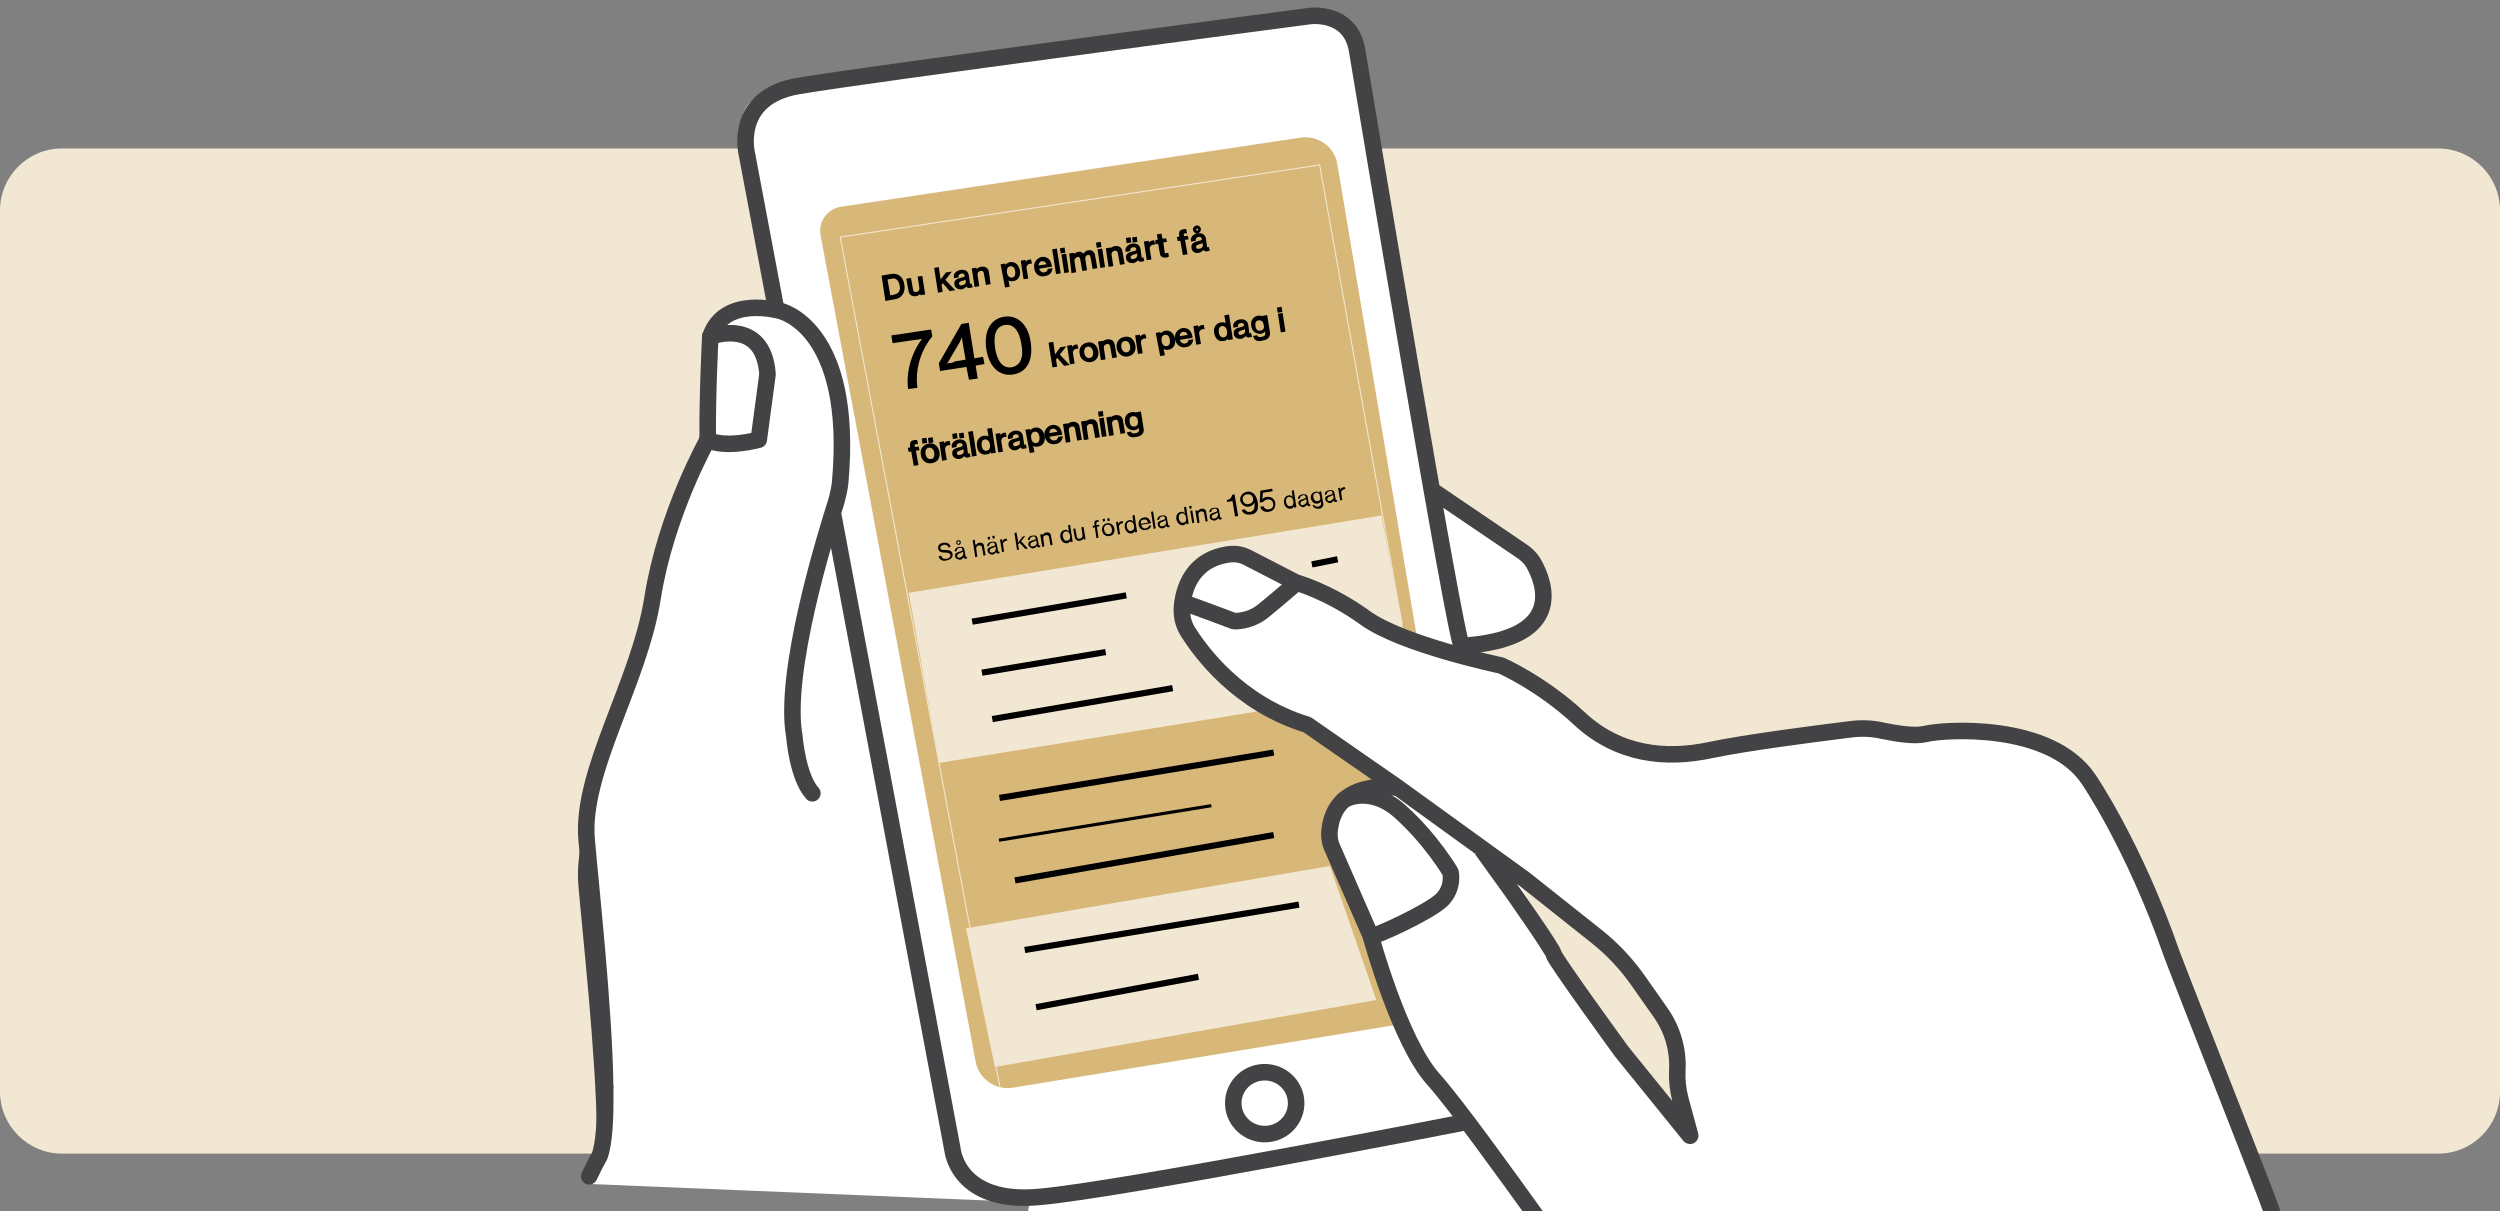 <?xml version="1.0" encoding="utf-8"?>
<!-- Generator: Adobe Illustrator 26.0.3, SVG Export Plug-In . SVG Version: 6.00 Build 0)  -->
<svg version="1.1" xmlns="http://www.w3.org/2000/svg" xmlns:xlink="http://www.w3.org/1999/xlink" x="0px" y="0px"
	 viewBox="0 0 485 235" style="enable-background:new 0 0 485 235;" xml:space="preserve">
<rect x="0" y="0" width="485" height="235" fill="#808080" stroke="none"/>
<style type="text/css">
	.st0{fill:#F2E7D2;}
	.st1{fill:#FFFFFF;}
	.st2{fill:#D8B879;}
	.st3{fill:none;stroke:#434345;stroke-width:3.208;stroke-linecap:round;stroke-linejoin:round;stroke-miterlimit:10;}
	.st4{fill:none;stroke:#434345;stroke-width:3.958;stroke-linecap:round;stroke-linejoin:round;stroke-miterlimit:10;}
	.st5{fill:none;}
	.st6{fill:none;stroke:#F2E7D2;stroke-width:0.205;stroke-miterlimit:10;}
	.st7{fill:none;stroke:#000000;stroke-width:0.615;stroke-miterlimit:10;}
	.st8{fill:none;stroke:#000000;stroke-width:0.205;stroke-miterlimit:10;}
	
		.st9{clip-path:url(#SVGID_00000009573367975375473140000002450810173145801346_);fill:none;stroke:#434345;stroke-width:4.353;stroke-linecap:round;stroke-linejoin:round;stroke-miterlimit:10;}
	.st10{clip-path:url(#SVGID_00000009573367975375473140000002450810173145801346_);fill:#F2E7D2;}
	.st11{clip-path:url(#SVGID_00000009573367975375473140000002450810173145801346_);fill:none;}
	
		.st12{clip-path:url(#SVGID_00000009573367975375473140000002450810173145801346_);fill:none;stroke:#000000;stroke-width:0.677;stroke-miterlimit:10;}
	
		.st13{clip-path:url(#SVGID_00000009573367975375473140000002450810173145801346_);fill:none;stroke:#000000;stroke-width:0.226;stroke-miterlimit:10;}
	.st14{display:none;}
	.st15{clip-path:url(#SVGID_00000097481043084816971990000005075312097463938689_);fill:#FFFFFF;}
	.st16{clip-path:url(#SVGID_00000097481043084816971990000005075312097463938689_);fill:#D8B879;}
	
		.st17{clip-path:url(#SVGID_00000097481043084816971990000005075312097463938689_);fill:none;stroke:#434345;stroke-width:3.208;stroke-linecap:round;stroke-linejoin:round;stroke-miterlimit:10;}
	.st18{clip-path:url(#SVGID_00000097481043084816971990000005075312097463938689_);fill:#F2E7D2;}
	
		.st19{clip-path:url(#SVGID_00000097481043084816971990000005075312097463938689_);fill:none;stroke:#434345;stroke-width:3.958;stroke-linecap:round;stroke-linejoin:round;stroke-miterlimit:10;}
	.st20{clip-path:url(#SVGID_00000097481043084816971990000005075312097463938689_);fill:none;}
	
		.st21{clip-path:url(#SVGID_00000097481043084816971990000005075312097463938689_);fill:none;stroke:#F2E7D2;stroke-width:0.205;stroke-miterlimit:10;}
	
		.st22{clip-path:url(#SVGID_00000097481043084816971990000005075312097463938689_);fill:none;stroke:#000000;stroke-width:1.2;stroke-miterlimit:10;}
	
		.st23{clip-path:url(#SVGID_00000097481043084816971990000005075312097463938689_);fill:none;stroke:#000000;stroke-width:0.615;stroke-miterlimit:10;}
	.st24{stroke:#000000;stroke-width:0.313;stroke-miterlimit:10;}
	.st25{fill:none;stroke:#000000;stroke-width:1.2;stroke-miterlimit:10;}
</style>
<g id="bakgrund">
	<path class="st0" d="M473,223.8H12c-6.6,0-12-5.4-12-12v-171c0-6.6,5.4-12,12-12h461c6.6,0,12,5.4,12,12v171
		C485,218.5,479.6,223.8,473,223.8z"/>
	<g>
		<path class="st1" d="M137.6,74.8l-0.6,19.4l9.7,0.4l2.5-15.2C149.2,79.3,143.8,70.3,137.6,74.8z"/>
		<path class="st1" d="M250.8,122.4l-7.9,6.8l-4.1,0.6l-8.8-4.1c0,0,2.2-11,10.4-9.4L250.8,122.4z"/>
		<path class="st2" d="M275.1,133.8l-14.8-7.8l-18.1-9.2c0,0-8.8,0.1-10.9,4c-2.1,3.9-3.8,8.6-1,11.4c2.9,2.8,9.9,11.3,9.9,11.3
			s10.5,5.3,13.4,6.1c2.8,0.8,14.5,9.8,14.5,9.8l-3.6,2.3c0,0-8.9,3.4-6.6,10.2c1.4,4.2,8.5,19.9,9.1,21.8s4.6,13.9,4.6,13.9
			l-75,12.3c-3.4,0.6-6.6-1.6-7.3-4.9L159.2,54.6c-0.5-2.7,1.3-5.2,4-5.6l89.1-13.4c3.3-0.5,6.5,1.7,7.1,4.9L275.1,133.8"/>
		<path class="st3" d="M117.4,219.7c-0.2-15.4-2.8-38.7-3.6-48.1c-1.1-13.2,10.2-30.3,12.8-46.8c2.6-16.4,10.7-30.7,10.7-30.7
			c-0.1-8.6,0.5-20,0.5-20c2.7-8.1,13.5-5,13.5-5s14.4,3,11.7,33.2c-0.1,1.2-0.4,2.4-0.7,3.6c-2.2,6.9-10.4,33.4-8.2,45.7
			c0,0,0.6,7.9,3.5,11.1"/>
		<path class="st3" d="M137.8,74.1c0,0,10.3-3.9,11.1,7.3l-1.7,12.7c0,0-6.4,1.8-10,0"/>
		
			<ellipse transform="matrix(4.625784e-02 -0.999 0.999 4.625784e-02 11.391 457.695)" class="st3" cx="245.4" cy="222.9" rx="6" ry="6.1"/>
		<path class="st0" d="M293.7,178.1l12,22.4l22.2,29c0,0-4.4-4.4-2.5-10.9s-2.5-9.5-6.5-17.7C315,192.8,293.7,178.1,293.7,178.1z"/>
		<path class="st4" d="M254.5,70.9"/>
		<path class="st4" d="M176.8,82.3"/>
		<line class="st5" x1="174.7" y1="90.3" x2="194.5" y2="199.9"/>
		<line class="st5" x1="168.6" y1="66.6" x2="167.4" y2="-42.2"/>
		<polyline class="st6" points="194,219.8 163,54.8 256,40.8 272,129.8 		"/>
		<path class="st6" d="M282,204.8"/>
		<polygon class="st1" points="238.7,116.5 234.3,117.9 230.1,122.5 229.9,125.7 239.3,129.4 242.9,129.2 251.5,122 245,118.6 		"/>
		<path class="st3" d="M251.5,122c0,0-3.7,3.2-6.4,5.4c-2.7,2.2-5.7,2-5.7,2s-9-3.4-9.9-3.6"/>
		<line class="st7" x1="196.6" y1="178.7" x2="249.8" y2="170"/>
		<line class="st7" x1="197.8" y1="184.8" x2="250" y2="176.1"/>
		<line class="st7" x1="198.5" y1="192" x2="248.7" y2="183.1"/>
		<line class="st7" x1="200.3" y1="198.2" x2="256.7" y2="188.6"/>
		<line class="st8" x1="197.1" y1="163.1" x2="250.3" y2="154.3"/>
	</g>
	<g>
		<defs>
			<rect id="SVGID_1_" x="-24.2" y="18.7" width="533.5" height="258.5"/>
		</defs>
		<clipPath id="SVGID_00000119827983768870189140000011273370343473640864_">
			<use xlink:href="#SVGID_1_"  style="overflow:visible;"/>
		</clipPath>
		
			<path style="clip-path:url(#SVGID_00000119827983768870189140000011273370343473640864_);fill:none;stroke:#434345;stroke-width:4.353;stroke-linecap:round;stroke-linejoin:round;stroke-miterlimit:10;" d="
			M255.6,87"/>
		
			<path style="clip-path:url(#SVGID_00000119827983768870189140000011273370343473640864_);fill:none;stroke:#434345;stroke-width:4.353;stroke-linecap:round;stroke-linejoin:round;stroke-miterlimit:10;" d="
			M170.2,99.5"/>
		
			<rect x="178.3" y="123.8" transform="matrix(0.988 -0.153 0.153 0.988 -16.829 35.284)" style="clip-path:url(#SVGID_00000119827983768870189140000011273370343473640864_);fill:#F2E7D2;" width="85.8" height="6.7"/>
		
			<line style="clip-path:url(#SVGID_00000119827983768870189140000011273370343473640864_);fill:none;" x1="161.2" y1="82.3" x2="159.9" y2="-37.4"/>
		
			<line style="clip-path:url(#SVGID_00000119827983768870189140000011273370343473640864_);fill:none;stroke:#000000;stroke-width:0.677;stroke-miterlimit:10;" x1="192" y1="205.6" x2="250.5" y2="196"/>
		
			<line style="clip-path:url(#SVGID_00000119827983768870189140000011273370343473640864_);fill:none;stroke:#000000;stroke-width:0.677;stroke-miterlimit:10;" x1="193.4" y1="212.3" x2="250.8" y2="202.7"/>
		
			<line style="clip-path:url(#SVGID_00000119827983768870189140000011273370343473640864_);fill:none;stroke:#000000;stroke-width:0.677;stroke-miterlimit:10;" x1="194.1" y1="220.2" x2="249.3" y2="210.5"/>
		
			<line style="clip-path:url(#SVGID_00000119827983768870189140000011273370343473640864_);fill:none;stroke:#000000;stroke-width:0.677;stroke-miterlimit:10;" x1="196.1" y1="227" x2="258.1" y2="216.5"/>
		
			<line style="clip-path:url(#SVGID_00000119827983768870189140000011273370343473640864_);fill:none;stroke:#000000;stroke-width:0.226;stroke-miterlimit:10;" x1="192.5" y1="188.4" x2="251.1" y2="178.8"/>
	</g>
</g>
<g id="Lager_3">
</g>
<g id="Lager_4" class="st14">
</g>
<g id="illustration">
	<g>
		<defs>
			<rect id="SVGID_00000150080735845560740620000009806718483708106399_" width="485" height="235"/>
		</defs>
		<clipPath id="SVGID_00000172420158318870307630000013446756415245271958_">
			<use xlink:href="#SVGID_00000150080735845560740620000009806718483708106399_"  style="overflow:visible;"/>
		</clipPath>
		<path style="clip-path:url(#SVGID_00000172420158318870307630000013446756415245271958_);fill:#FFFFFF;" d="M137.6,65.9l-0.6,19.4
			l9.7,0.4l2.5-15.2C149.2,70.5,143.8,61.4,137.6,65.9z"/>
		<path style="clip-path:url(#SVGID_00000172420158318870307630000013446756415245271958_);fill:#FFFFFF;" d="M250.8,113.5l-7.9,6.8
			l-4.1,0.6l-8.8-4.1c0,0,2.2-11,10.4-9.4L250.8,113.5z"/>
		<path style="clip-path:url(#SVGID_00000172420158318870307630000013446756415245271958_);fill:#FFFFFF;" d="M281.6,168.7
			c0,0-12.7-19.5-21.1-13.2c0,0-2.9,6.7-2.4,7.8c0.5,1.1,8,18.7,8,18.7l9.3-4.3C275.4,177.7,284.9,174.5,281.6,168.7z"/>
		<path style="clip-path:url(#SVGID_00000172420158318870307630000013446756415245271958_);fill:#FFFFFF;" d="M430,242.8
			c4.4-2.6,7.8-5.4,9.9-8.4c1.2-1.7-25.8-67.3-25.8-67.3l-8.4-15.9c0,0-5.1-8.1-12.8-8.4c-7.7-0.2-21.3-0.6-21.3-0.6
			s-9.4-2-10.3-1.6c-1,0.5-33.1,6.2-33.1,6.2l-15.1-2.2l-10.7-7.8l-8.1-6.6l-9.7-4c0,0,0.3-0.4,4.7-1.4c4.4-1,13.1-3.3,8.2-16.6
			L278,96.9l-13.3-81.7l-1-6.2c0,0-3.2-5-8.2-5.6c-5-0.6-103.7,13.9-103.7,13.9s-9.7,0.3-7.6,9.2s6.1,32.9,6.1,32.9
			s-11.5-0.4-12.6,4.2s-0.4,21.7-0.4,21.7l-4.7,8l-4.9,13.4l-3.1,13.8l-4.1,14.3c0,0-7.7,20.3-7.6,22.6c0,2.4,2.7,26.3,2.7,26.3
			l1.3,35.7c0,0-0.2,4.8-2.4,10.3"/>
		<path style="clip-path:url(#SVGID_00000172420158318870307630000013446756415245271958_);fill:#D8B879;" d="M275.1,124.9
			l-14.8-7.8l-18.1-9.2c0,0-8.8,0.1-10.9,4c-2.1,3.9-3.8,8.6-1,11.4c2.9,2.8,9.9,11.3,9.9,11.3s10.5,5.3,13.4,6.1
			c2.8,0.8,14.5,9.8,14.5,9.8l-3.6,2.3c0,0-8.9,3.4-6.6,10.2c1.4,4.2,8.5,19.9,9.1,21.8c0.6,2,4.6,13.9,4.6,13.9l-75,12.3
			c-3.4,0.6-6.6-1.6-7.3-4.9L159.2,45.7c-0.5-2.7,1.3-5.2,4-5.6l89.1-13.4c3.3-0.5,6.5,1.7,7.1,4.9L275.1,124.9"/>
		<path style="clip-path:url(#SVGID_00000172420158318870307630000013446756415245271958_);fill:#FFFFFF;" d="M199.4,235
			c0.2-0.7,0.3-1.5,0.4-2.2l15.6-2.6l48.5-8.5l20-3.6l14.7,19.2"/>
		
			<path style="clip-path:url(#SVGID_00000172420158318870307630000013446756415245271958_);fill:none;stroke:#434345;stroke-width:3.208;stroke-linecap:round;stroke-linejoin:round;stroke-miterlimit:10;" d="
			M117.4,210.9c-0.2-15.4-2.8-38.7-3.6-48.1c-1.1-13.2,10.2-30.3,12.8-46.8c2.6-16.4,10.7-30.7,10.7-30.7c-0.1-8.6,0.5-20,0.5-20
			c2.7-8.1,13.5-5,13.5-5s14.4,3,11.7,33.2c-0.1,1.2-0.4,2.4-0.7,3.6c-2.2,6.9-10.4,33.4-8.2,45.7c0,0,0.6,7.9,3.5,11.1"/>
		
			<path style="clip-path:url(#SVGID_00000172420158318870307630000013446756415245271958_);fill:none;stroke:#434345;stroke-width:3.208;stroke-linecap:round;stroke-linejoin:round;stroke-miterlimit:10;" d="
			M114.3,228.2c1.2-2.5,2-3.9,2-3.9c0.9-2.3,1.2-7.2,1.1-13.3"/>
		
			<path style="clip-path:url(#SVGID_00000172420158318870307630000013446756415245271958_);fill:none;stroke:#434345;stroke-width:3.208;stroke-linecap:round;stroke-linejoin:round;stroke-miterlimit:10;" d="
			M137.8,65.3c0,0,10.3-3.9,11.1,7.3l-1.7,12.7c0,0-6.4,1.8-10,0"/>
		
			<path style="clip-path:url(#SVGID_00000172420158318870307630000013446756415245271958_);fill:none;stroke:#434345;stroke-width:3.208;stroke-linecap:round;stroke-linejoin:round;stroke-miterlimit:10;" d="
			M161.7,100.2l23.1,122.9c0,0,1,10.6,16.9,9.1c15.8-1.4,82.6-14.5,82.6-14.5"/>
		
			<path style="clip-path:url(#SVGID_00000172420158318870307630000013446756415245271958_);fill:none;stroke:#434345;stroke-width:3.208;stroke-linecap:round;stroke-linejoin:round;stroke-miterlimit:10;" d="
			M278.4,95.5l16.8,11.4c1.2,0.8,2.1,1.8,2.7,3.1c2.2,4.3,4.8,14.1-14.3,15.3c-1.1,0.1-19-107.6-20.3-115.4
			c-1.2-7.8-9.1-6.8-9.1-6.8s-86.7,11.4-99.4,13.6c-12.7,2.2-9.9,13.2-9.9,13.2l5.6,29.7"/>
		
			<ellipse transform="matrix(4.625784e-02 -0.999 0.999 4.625784e-02 20.217 449.268)" style="clip-path:url(#SVGID_00000172420158318870307630000013446756415245271958_);fill:none;stroke:#434345;stroke-width:3.208;stroke-linecap:round;stroke-linejoin:round;stroke-miterlimit:10;" cx="245.4" cy="214" rx="6" ry="6.1"/>
		<path style="clip-path:url(#SVGID_00000172420158318870307630000013446756415245271958_);fill:#F2E7D2;" d="M293.7,169.3l12,22.4
			l22.2,29c0,0-4.4-4.4-2.5-10.9s-2.5-9.5-6.5-17.7C315,184,293.7,169.3,293.7,169.3z"/>
		
			<path style="clip-path:url(#SVGID_00000172420158318870307630000013446756415245271958_);fill:none;stroke:#434345;stroke-width:3.958;stroke-linecap:round;stroke-linejoin:round;stroke-miterlimit:10;" d="
			M254.5,62.1"/>
		
			<path style="clip-path:url(#SVGID_00000172420158318870307630000013446756415245271958_);fill:none;stroke:#434345;stroke-width:3.958;stroke-linecap:round;stroke-linejoin:round;stroke-miterlimit:10;" d="
			M176.8,73.5"/>
		<polygon style="clip-path:url(#SVGID_00000172420158318870307630000013446756415245271958_);fill:#F2E7D2;" points="274.3,133.1 
			182.2,148 176.3,115 268,100 		"/>
		
			<line style="clip-path:url(#SVGID_00000172420158318870307630000013446756415245271958_);fill:none;" x1="174.7" y1="81.4" x2="194.5" y2="191.1"/>
		
			<line style="clip-path:url(#SVGID_00000172420158318870307630000013446756415245271958_);fill:none;" x1="168.6" y1="57.8" x2="167.4" y2="-51.1"/>
		
			<polyline style="clip-path:url(#SVGID_00000172420158318870307630000013446756415245271958_);fill:none;stroke:#F2E7D2;stroke-width:0.205;stroke-miterlimit:10;" points="
			194,211 163,46 256,32 272,121 		"/>
		
			<path style="clip-path:url(#SVGID_00000172420158318870307630000013446756415245271958_);fill:none;stroke:#F2E7D2;stroke-width:0.205;stroke-miterlimit:10;" d="
			M282,196"/>
		<polygon style="clip-path:url(#SVGID_00000172420158318870307630000013446756415245271958_);fill:#FFFFFF;" points="238.7,107.7 
			234.3,109.1 230.1,113.7 229.9,116.9 239.3,120.6 242.9,120.3 251.5,113.1 245,109.8 		"/>
		
			<line style="clip-path:url(#SVGID_00000172420158318870307630000013446756415245271958_);fill:none;stroke:#000000;stroke-width:1.2;stroke-miterlimit:10;" x1="188.6" y1="120.6" x2="218.5" y2="115.5"/>
		
			<line style="clip-path:url(#SVGID_00000172420158318870307630000013446756415245271958_);fill:none;stroke:#000000;stroke-width:1.2;stroke-miterlimit:10;" x1="190.5" y1="130.5" x2="214.5" y2="126.5"/>
		
			<line style="clip-path:url(#SVGID_00000172420158318870307630000013446756415245271958_);fill:none;stroke:#000000;stroke-width:0.615;stroke-miterlimit:10;" x1="193.8" y1="163" x2="235" y2="156.3"/>
		
			<line style="clip-path:url(#SVGID_00000172420158318870307630000013446756415245271958_);fill:none;stroke:#000000;stroke-width:0.615;stroke-miterlimit:10;" x1="198.5" y1="183.2" x2="248.7" y2="174.3"/>
		
			<line style="clip-path:url(#SVGID_00000172420158318870307630000013446756415245271958_);fill:none;stroke:#000000;stroke-width:0.615;stroke-miterlimit:10;" x1="200.3" y1="189.3" x2="256.7" y2="179.8"/>
		
			<line style="clip-path:url(#SVGID_00000172420158318870307630000013446756415245271958_);fill:none;stroke:#000000;stroke-width:1.2;stroke-miterlimit:10;" x1="193.9" y1="154.8" x2="247.1" y2="146"/>
		
			<line style="clip-path:url(#SVGID_00000172420158318870307630000013446756415245271958_);fill:none;stroke:#000000;stroke-width:1.2;stroke-miterlimit:10;" x1="196.9" y1="170.8" x2="247.1" y2="162"/>
		
			<line style="clip-path:url(#SVGID_00000172420158318870307630000013446756415245271958_);fill:none;stroke:#000000;stroke-width:0.615;stroke-miterlimit:10;" x1="200.8" y1="193" x2="242" y2="186.3"/>
		
			<line style="clip-path:url(#SVGID_00000172420158318870307630000013446756415245271958_);fill:none;stroke:#000000;stroke-width:1.2;stroke-miterlimit:10;" x1="200.9" y1="184.8" x2="254.1" y2="176"/>
		
			<line style="clip-path:url(#SVGID_00000172420158318870307630000013446756415245271958_);fill:none;stroke:#000000;stroke-width:1.2;stroke-miterlimit:10;" x1="203.9" y1="200.8" x2="254.1" y2="192"/>
		<path style="clip-path:url(#SVGID_00000172420158318870307630000013446756415245271958_);fill:#FFFFFF;" d="M270.9,199l-11-31.7
			c0,0-4-10.3,0.5-11.6c4.6-1.3,15.9,0.3,15.9,0.3l12.5,10.9l37.9,52.6c0,0-2.4-16.3-3-19.6s-21.5-25.3-21.5-25.3L269.6,153
			l-19-13.7c0,0-22.8-10.6-21.6-20s7-12.5,18.8-7.2s27.4,14.3,28.4,14.5c1,0.2,16.8,4,16.8,4l38.4,59.6l4.5,37.7l-20.7,5.7
			L270.9,199z"/>
		
			<path style="clip-path:url(#SVGID_00000172420158318870307630000013446756415245271958_);fill:none;stroke:#434345;stroke-width:3.208;stroke-linecap:round;stroke-linejoin:round;stroke-miterlimit:10;" d="
			M270.9,152.8c0,0-12.4-2-13,8.9c0,0.8,0.1,1.6,0.4,2.4l7.6,17.4c0,0,5.6,20.6,12.2,27.9c4.3,4.8,14.3,18.7,20.7,27.6"/>
		
			<path style="clip-path:url(#SVGID_00000172420158318870307630000013446756415245271958_);fill:none;stroke:#434345;stroke-width:3.208;stroke-linecap:round;stroke-linejoin:round;stroke-miterlimit:10;" d="
			M251.5,113.1c0,0-3.7,3.2-6.4,5.4s-5.7,2-5.7,2s-9-3.4-9.9-3.6"/>
		
			<path style="clip-path:url(#SVGID_00000172420158318870307630000013446756415245271958_);fill:none;stroke:#434345;stroke-width:3.208;stroke-linecap:round;stroke-linejoin:round;stroke-miterlimit:10;" d="
			M440.7,234.9c-1.1-3.3-17.9-45.8-19.4-49.9c-7.3-21-16.1-33.8-16.1-33.8c-7.4-11.1-28.2-9.7-31.7-8.8c-2.1,0.5-5.6-0.1-8.1-0.6
			c-2.1-0.5-4.3-0.6-6.5-0.3c-6.5,0.8-20.4,2.6-27,4c-8.8,1.9-18,0.9-25.5-6.1c-7.4-6.9-15.2-10.3-15.2-10.3s-19.1-4-26.3-9.2
			c-7.2-5.2-13.5-6.9-13.5-6.9l-9.5-4.9c-1-0.5-2.1-0.7-3.2-0.6c-7.5,0.9-9.1,6.8-9.4,10.3c-0.1,1.6,0.2,3.1,1,4.5
			c2.6,4.2,9.9,14.2,23.3,18.3l17.3,12l24.9,18l14.1,11.2c3,2.4,5.6,5.2,7.8,8.3l4.5,6.4c2.3,3.3,3.4,7.2,3.2,11.1l0,0
			c-0.1,1.9,0.1,3.8,0.6,5.7l1.9,7c0,0,0,0.1-0.1,0L314.6,204c0,0-13.1-18-13.2-18.9c-0.1-0.9-8.3-12.5-8.3-12.5l-5.4-7.5"/>
		
			<path style="clip-path:url(#SVGID_00000172420158318870307630000013446756415245271958_);fill:none;stroke:#434345;stroke-width:3.208;stroke-linecap:round;stroke-linejoin:round;stroke-miterlimit:10;" d="
			M260.7,155.2c0,0,5-3.1,11,2.3c6,5.4,9.7,11.7,9.7,11.7s0.7,2.9-1.6,5.3c-2.4,2.4-13.1,7.3-13.8,7.1"/>
	</g>
	<polygon class="st0" points="267,194 193,207 187.4,180.1 258,168 	"/>
	<g>
		<g>
			<path class="st24" d="M171.2,53.6l1.7-0.3c1.4-0.2,2.2,0.6,2.4,2c0.2,1.3-0.4,2.4-1.7,2.6l-1.7,0.3L171.2,53.6z M173.5,57.3
				c1-0.2,1.4-0.9,1.2-1.9c-0.2-1-0.7-1.7-1.7-1.5l-1,0.2l0.6,3.4L173.5,57.3z"/>
			<path class="st24" d="M178.7,57.1l-0.1-0.5l0,0c-0.2,0.4-0.4,0.6-0.9,0.7c-0.7,0.1-1.2-0.2-1.3-0.9l-0.4-2.2l0.6-0.1l0.4,2.2
				c0.1,0.4,0.4,0.6,0.8,0.5c0.5-0.1,0.8-0.5,0.7-1l-0.3-2l0.6-0.1l0.5,3.3L178.7,57.1z"/>
			<path class="st24" d="M182.9,54.7l-0.4,0.5l0.2,1.3l-0.6,0.1l-0.7-4.5l0.6-0.1l0.3,2.1c0,0.1,0,0.3,0.1,0.5l1.2-1.6l0.7-0.1
				l-1.1,1.4l1.8,1.9l-0.7,0.1L182.9,54.7z"/>
			<path class="st24" d="M185.3,55.2c-0.1-0.8,0.4-1,1.3-1.2c0.5-0.1,0.8-0.3,0.7-0.6c-0.1-0.4-0.3-0.5-0.8-0.5
				c-0.5,0.1-0.7,0.4-0.7,0.8l-0.6,0.1c-0.1-0.6,0.3-1.1,1.2-1.3c0.3,0,0.6,0,0.8,0.1c0.3,0.1,0.5,0.4,0.6,0.8l0.2,1.5
				c0,0.3,0.1,0.4,0.4,0.3l0,0l0.1,0.4c-0.1,0-0.2,0.1-0.3,0.1c-0.4,0.1-0.6-0.1-0.7-0.4l0,0c-0.2,0.3-0.5,0.6-1,0.7
				C186,56,185.4,55.8,185.3,55.2z M187.5,54.5l-0.1-0.5c-0.2,0.1-0.4,0.3-0.7,0.3c-0.5,0.2-0.9,0.3-0.8,0.8
				c0.1,0.4,0.4,0.5,0.7,0.4C187.4,55.4,187.6,54.9,187.5,54.5z"/>
			<path class="st24" d="M189.4,52.6L189.4,52.6c0.2-0.4,0.5-0.6,1-0.7c0.7-0.1,1.2,0.2,1.3,0.9L192,55l-0.6,0.1l-0.4-2.2
				c-0.1-0.4-0.4-0.6-0.8-0.5c-0.5,0.1-0.8,0.5-0.7,1l0.3,2l-0.6,0.1l-0.5-3.3l0.6-0.1L189.4,52.6z"/>
			<path class="st24" d="M194.3,51.4l0.6-0.1l0.1,0.5l0,0c0.2-0.4,0.5-0.7,1-0.8c0.8-0.1,1.5,0.4,1.7,1.5c0.2,1-0.3,1.8-1.2,1.9
				c-0.5,0.1-0.8-0.1-1.1-0.4l0,0c0,0.1,0.1,0.3,0.1,0.5l0.2,1l-0.6,0.1L194.3,51.4z M197.1,52.6c-0.1-0.7-0.5-1.2-1.1-1.1
				c-0.7,0.1-0.9,0.7-0.8,1.4c0.1,0.7,0.5,1.2,1.2,1.1C197,53.9,197.2,53.3,197.1,52.6z"/>
			<path class="st24" d="M198.8,51.3L198.8,51.3c0.2-0.4,0.5-0.7,0.9-0.8c0.1,0,0.2,0,0.2,0L200,51l0,0c-0.1,0-0.1,0-0.2,0
				c-0.5,0.1-0.9,0.5-0.8,1.1l0.3,1.8l-0.6,0.1l-0.5-3.3l0.6-0.1L198.8,51.3z"/>
			<path class="st24" d="M200.8,52c-0.2-0.9,0.4-1.8,1.3-2c0.5-0.1,0.9,0.1,1.2,0.3c0.3,0.3,0.5,0.7,0.6,1.3l-2.5,0.4
				c0.1,0.6,0.6,1.1,1.2,1c0.5-0.1,0.7-0.3,0.8-0.7l0.6-0.1c-0.1,0.6-0.5,1.1-1.3,1.2C201.7,53.7,200.9,53,200.8,52z M201.3,51.7
				l1.9-0.3c-0.1-0.6-0.5-0.9-1.1-0.9C201.6,50.6,201.3,51.1,201.3,51.7z"/>
			<path class="st24" d="M204.3,48.5l0.6-0.1l0.7,4.5l-0.6,0.1L204.3,48.5z"/>
			<path class="st24" d="M205.8,48.3l0.6-0.1l0.1,0.7l-0.6,0.1L205.8,48.3z M206.1,49.5l0.6-0.1l0.5,3.3l-0.6,0.1L206.1,49.5z"/>
			<path class="st24" d="M207.6,49.3l0.6-0.1l0.1,0.5l0,0c0.1-0.4,0.5-0.6,0.9-0.7c0.4-0.1,0.8,0.1,1,0.5l0,0
				c0.2-0.4,0.5-0.7,0.9-0.8c0.6-0.1,1.1,0.2,1.2,0.9l0.4,2.3l-0.6,0.1l-0.4-2.2c-0.1-0.4-0.4-0.6-0.7-0.5c-0.4,0.1-0.7,0.5-0.6,1
				l0.3,2l-0.6,0.1l-0.4-2.2c-0.1-0.4-0.3-0.6-0.7-0.5c-0.4,0.1-0.8,0.5-0.7,1l0.3,2l-0.6,0.1L207.6,49.3z"/>
			<path class="st24" d="M212.8,47.2l0.6-0.1l0.1,0.7l-0.6,0.1L212.8,47.2z M213.1,48.5l0.6-0.1l0.5,3.3l-0.6,0.1L213.1,48.5z"/>
			<path class="st24" d="M215.3,48.6L215.3,48.6c0.2-0.4,0.5-0.6,1-0.7c0.7-0.1,1.2,0.2,1.3,0.9l0.4,2.3l-0.6,0.1L217,49
				c-0.1-0.4-0.4-0.6-0.8-0.5c-0.5,0.1-0.8,0.5-0.7,1l0.3,2l-0.6,0.1l-0.5-3.3l0.6-0.1L215.3,48.6z"/>
			<path class="st24" d="M218.6,50.1c-0.1-0.8,0.4-1,1.3-1.2c0.5-0.1,0.8-0.3,0.7-0.6c-0.1-0.4-0.3-0.5-0.8-0.5
				c-0.5,0.1-0.7,0.4-0.7,0.8l-0.6,0.1c-0.1-0.6,0.3-1.1,1.2-1.3c0.3,0,0.6,0,0.8,0.1c0.3,0.1,0.5,0.4,0.6,0.8l0.2,1.5
				c0,0.3,0.1,0.4,0.4,0.3l0,0l0.1,0.4c-0.1,0-0.2,0.1-0.3,0.1c-0.4,0.1-0.6-0.1-0.7-0.4l0,0c-0.2,0.3-0.5,0.6-1,0.7
				C219.2,50.9,218.7,50.7,218.6,50.1z M218.6,46.3l0.6-0.1l0.1,0.7l-0.6,0.1L218.6,46.3z M220.8,49.4l-0.1-0.5
				c-0.2,0.1-0.4,0.3-0.7,0.3c-0.5,0.2-0.9,0.3-0.8,0.8c0.1,0.4,0.4,0.5,0.7,0.4C220.6,50.3,220.8,49.8,220.8,49.4z M219.8,46.2
				l0.6-0.1l0.1,0.7l-0.6,0.1L219.8,46.2z"/>
			<path class="st24" d="M222.7,47.6L222.7,47.6c0.2-0.4,0.5-0.7,0.9-0.8c0.1,0,0.2,0,0.2,0l0.1,0.5l0,0c-0.1,0-0.1,0-0.2,0
				c-0.5,0.1-0.9,0.5-0.8,1.1l0.3,1.8l-0.6,0.1l-0.5-3.3l0.6-0.1L222.7,47.6z"/>
			<path class="st24" d="M224.3,46.7l0.5-0.1l-0.2-1l0.6-0.1l0.2,1l0.7-0.1l0.1,0.4l-0.7,0.1l0.3,2.1c0,0.2,0.2,0.3,0.4,0.3
				c0.1,0,0.2-0.1,0.3-0.1l0,0l0.1,0.5c-0.1,0.1-0.3,0.1-0.5,0.1c-0.4,0.1-0.8-0.1-0.9-0.5l-0.4-2.2l-0.5,0.1L224.3,46.7z"/>
			<path class="st24" d="M228.5,46.1L229,46l-0.1-0.4c0-0.3,0-0.5,0.1-0.7c0.1-0.2,0.4-0.2,0.7-0.3c0.1,0,0.2,0,0.3,0l0.1,0.5
				c-0.5,0-0.7,0.2-0.6,0.5l0.1,0.4l0.7-0.1l0.1,0.4l-0.7,0.1l0.5,2.8l-0.6,0.1l-0.5-2.8l-0.5,0.1L228.5,46.1z"/>
			<path class="st24" d="M231.3,48.1c-0.1-0.8,0.4-1,1.3-1.2c0.5-0.1,0.8-0.3,0.7-0.6c-0.1-0.4-0.3-0.5-0.8-0.5
				c-0.5,0.1-0.7,0.4-0.7,0.8l-0.6,0.1c-0.1-0.6,0.3-1.1,1.2-1.3c0.3,0,0.6,0,0.8,0.1c0.3,0.1,0.5,0.4,0.6,0.8l0.2,1.5
				c0,0.3,0.1,0.4,0.4,0.3l0,0l0.1,0.4c-0.1,0-0.2,0.1-0.3,0.1c-0.4,0.1-0.6-0.1-0.7-0.4l0,0c-0.2,0.3-0.5,0.6-1,0.7
				C232,49,231.4,48.8,231.3,48.1z M231.6,44.6c-0.1-0.3,0.2-0.6,0.5-0.7c0.3-0.1,0.7,0.2,0.7,0.5c0.1,0.3-0.2,0.7-0.5,0.7
				C232,45.2,231.7,45,231.6,44.6z M232.6,44.5c0-0.2-0.2-0.3-0.4-0.3c-0.2,0-0.3,0.2-0.3,0.4c0,0.2,0.2,0.3,0.4,0.3
				C232.5,44.8,232.6,44.7,232.6,44.5z M233.5,47.4l-0.1-0.5c-0.2,0.1-0.4,0.3-0.7,0.3c-0.5,0.2-0.9,0.3-0.8,0.8
				c0.1,0.4,0.4,0.5,0.7,0.4C233.3,48.4,233.6,47.8,233.5,47.4z"/>
			<path class="st24" d="M179.3,65.5L179.3,65.5c0,0-0.8,0.2-1.9,0.3l-4.1,0.6l-0.2-1.2l7.4-1.1l0.2,1.1c-1.8,2.2-3.4,5.8-2.9,9.9
				l-1.5,0.2C175.9,71.7,177.3,67.8,179.3,65.5z"/>
			<path class="st24" d="M187.6,71l-5.1,0.8l-0.2-1.3l4.3-7.5l1.2-0.2l1.1,6.9l1.7-0.3l0.2,1.1l-1.7,0.3l0.4,2.5l-1.4,0.2L187.6,71z
				 M185.1,70.3l2.4-0.4l-0.6-3.5c-0.1-0.6-0.2-1.5-0.2-1.5l0,0c0,0-0.4,0.9-0.7,1.5l-1.6,2.7c-0.3,0.6-0.9,1.5-0.9,1.5l0,0
				C183.5,70.6,184.5,70.4,185.1,70.3z"/>
			<path class="st24" d="M191.5,67.7c-0.5-3.4,0.8-5.7,3.3-6.1c2.5-0.4,4.5,1.4,5,4.8c0.5,3.3-0.6,5.7-3.3,6.1
				C193.9,72.9,192,71,191.5,67.7z M198.3,66.7c-0.4-2.6-1.6-4.1-3.4-3.8c-1.8,0.3-2.4,2-2,4.7c0.4,2.6,1.6,4.1,3.4,3.8
				C198.2,71,198.8,69.3,198.3,66.7z"/>
			<path class="st24" d="M205.1,69.2l-0.4,0.5l0.2,1.3l-0.6,0.1l-0.7-4.5l0.6-0.1l0.3,2.1c0,0.1,0,0.3,0.1,0.5l1.2-1.6l0.7-0.1
				l-1.1,1.4l1.8,1.9l-0.7,0.1L205.1,69.2z"/>
			<path class="st24" d="M207.8,67.8L207.8,67.8c0.2-0.4,0.5-0.7,0.9-0.8c0.1,0,0.2,0,0.2,0l0.1,0.5l0,0c-0.1,0-0.1,0-0.2,0
				c-0.5,0.1-0.9,0.5-0.8,1.1l0.3,1.8l-0.6,0.1l-0.5-3.3l0.6-0.1L207.8,67.8z"/>
			<path class="st24" d="M209.6,68.6c-0.2-0.9,0.3-1.8,1.4-2c1-0.2,1.7,0.5,1.9,1.5c0.2,1-0.3,1.8-1.3,2
				C210.5,70.2,209.7,69.5,209.6,68.6z M212.2,68.2c-0.1-0.7-0.6-1.2-1.2-1.1c-0.7,0.1-0.9,0.7-0.8,1.4s0.6,1.2,1.2,1.1
				C212.1,69.5,212.3,68.9,212.2,68.2z"/>
			<path class="st24" d="M213.8,66.7L213.8,66.7c0.2-0.4,0.5-0.6,1-0.7c0.7-0.1,1.2,0.2,1.3,0.9l0.4,2.3l-0.6,0.1l-0.4-2.2
				c-0.1-0.4-0.4-0.6-0.8-0.5c-0.5,0.1-0.8,0.5-0.7,1l0.3,2l-0.6,0.1l-0.5-3.3l0.6-0.1L213.8,66.7z"/>
			<path class="st24" d="M216.8,67.5c-0.2-0.9,0.3-1.8,1.4-2s1.7,0.5,1.9,1.5c0.2,1-0.3,1.8-1.3,2S216.9,68.4,216.8,67.5z
				 M219.4,67.1c-0.1-0.7-0.6-1.2-1.2-1.1c-0.7,0.1-0.9,0.7-0.8,1.4c0.1,0.7,0.6,1.2,1.2,1.1C219.3,68.4,219.5,67.8,219.4,67.1z"/>
			<path class="st24" d="M221,65.8L221,65.8c0.2-0.4,0.5-0.7,0.9-0.8c0.1,0,0.2,0,0.2,0l0.1,0.5l0,0c-0.1,0-0.1,0-0.2,0
				c-0.5,0.1-0.9,0.5-0.8,1.1l0.3,1.8l-0.6,0.1l-0.5-3.3l0.6-0.1L221,65.8z"/>
			<path class="st24" d="M224.4,64.7l0.6-0.1l0.1,0.5l0,0c0.2-0.4,0.5-0.7,1-0.8c0.8-0.1,1.5,0.4,1.7,1.5c0.2,1-0.3,1.8-1.2,1.9
				c-0.5,0.1-0.8-0.1-1.1-0.4l0,0c0,0.1,0.1,0.3,0.1,0.5l0.2,1l-0.6,0.1L224.4,64.7z M227.1,65.9c-0.1-0.7-0.5-1.2-1.1-1.1
				c-0.7,0.1-0.9,0.7-0.8,1.4c0.1,0.7,0.5,1.2,1.2,1.1C227,67.2,227.2,66.6,227.1,65.9z"/>
			<path class="st24" d="M228.1,65.8c-0.2-0.9,0.4-1.8,1.3-2c0.5-0.1,0.9,0.1,1.2,0.3c0.3,0.3,0.5,0.7,0.6,1.3l-2.5,0.4
				c0.1,0.6,0.6,1.1,1.2,1c0.5-0.1,0.7-0.3,0.8-0.7l0.6-0.1c-0.1,0.6-0.5,1.1-1.3,1.2C229,67.4,228.3,66.7,228.1,65.8z M228.7,65.4
				l1.9-0.3c-0.1-0.6-0.5-0.9-1.1-0.9C228.9,64.3,228.7,64.8,228.7,65.4z"/>
			<path class="st24" d="M232.3,64L232.3,64c0.2-0.4,0.5-0.7,0.9-0.8c0.1,0,0.2,0,0.2,0l0.1,0.5l0,0c-0.1,0-0.1,0-0.2,0
				c-0.5,0.1-0.9,0.5-0.8,1.1l0.3,1.8l-0.6,0.1l-0.5-3.3l0.6-0.1L232.3,64z"/>
			<path class="st24" d="M235.7,64.6c-0.2-1.1,0.4-1.8,1.2-1.9c0.5-0.1,0.9,0.1,1.1,0.4l0,0c0-0.1-0.1-0.4-0.1-0.6l-0.2-1.2l0.6-0.1
				l0.7,4.5l-0.6,0.1l-0.1-0.5l0,0c-0.2,0.4-0.5,0.7-0.9,0.7C236.5,66.2,235.9,65.6,235.7,64.6z M238.2,64.2
				c-0.1-0.7-0.6-1.2-1.2-1.1c-0.6,0.1-0.8,0.7-0.7,1.4c0.1,0.7,0.5,1.2,1.1,1.1C238.1,65.5,238.3,64.9,238.2,64.2z"/>
			<path class="st24" d="M239.5,64.8c-0.1-0.8,0.4-1,1.3-1.2c0.5-0.1,0.8-0.3,0.7-0.6c-0.1-0.4-0.3-0.5-0.8-0.5
				c-0.5,0.1-0.7,0.4-0.7,0.8l-0.6,0.1c-0.1-0.6,0.3-1.1,1.2-1.3c0.3,0,0.6,0,0.8,0.1c0.3,0.1,0.5,0.4,0.6,0.8l0.2,1.5
				c0,0.3,0.1,0.4,0.4,0.3l0,0l0.1,0.4c-0.1,0-0.2,0.1-0.3,0.1c-0.4,0.1-0.6-0.1-0.7-0.4l0,0c-0.2,0.3-0.5,0.6-1,0.7
				C240.2,65.6,239.6,65.4,239.5,64.8z M241.7,64.1l-0.1-0.5c-0.2,0.1-0.4,0.3-0.7,0.3c-0.5,0.2-0.9,0.3-0.8,0.8
				c0.1,0.4,0.4,0.5,0.7,0.4C241.5,65,241.8,64.5,241.7,64.1z"/>
			<path class="st24" d="M243.3,65.3l0.5-0.1c0.1,0.3,0.5,0.4,1,0.3c0.6-0.1,0.9-0.4,0.8-1l0-0.1c0-0.2-0.1-0.4-0.1-0.5l0,0
				c-0.2,0.4-0.4,0.6-0.9,0.7c-0.8,0.1-1.6-0.4-1.7-1.4c-0.2-1,0.4-1.7,1.2-1.8c0.5-0.1,0.8,0.1,1.1,0.4l0,0l-0.1-0.4l0.6-0.1
				l0.5,3.1c0.1,0.4,0,0.8-0.2,1c-0.2,0.3-0.6,0.4-1,0.5C244,66.2,243.5,65.9,243.3,65.3z M245.3,63c-0.1-0.7-0.5-1.1-1.2-1
				c-0.6,0.1-0.8,0.6-0.7,1.3c0.1,0.7,0.5,1.1,1.1,1C245.3,64.2,245.5,63.6,245.3,63z"/>
			<path class="st24" d="M247.9,59.8l0.6-0.1l0.1,0.7l-0.6,0.1L247.9,59.8z M248.1,61l0.6-0.1l0.5,3.3l-0.6,0.1L248.1,61z"/>
			<path class="st24" d="M176.3,87l0.5-0.1l-0.1-0.4c0-0.3,0-0.5,0.1-0.7c0.1-0.2,0.4-0.2,0.7-0.3c0.1,0,0.2,0,0.3,0l0.1,0.5
				c-0.6,0-0.7,0.2-0.6,0.5l0.1,0.4l0.7-0.1l0.1,0.4l-0.7,0.1l0.5,2.8l-0.6,0.1l-0.5-2.8l-0.5,0.1L176.3,87z"/>
			<path class="st24" d="M178.8,88.2c-0.2-0.9,0.3-1.8,1.4-2c1-0.2,1.7,0.5,1.9,1.5c0.2,1-0.3,1.8-1.3,2
				C179.7,89.9,178.9,89.2,178.8,88.2z M179,85.2l0.6-0.1l0.1,0.7l-0.6,0.1L179,85.2z M181.4,87.8c-0.1-0.7-0.6-1.2-1.2-1.1
				c-0.7,0.1-0.9,0.7-0.8,1.4c0.1,0.7,0.6,1.2,1.2,1.1C181.3,89.2,181.5,88.5,181.4,87.8z M180.2,85.1l0.6-0.1l0.1,0.7l-0.6,0.1
				L180.2,85.1z"/>
			<path class="st24" d="M183,86.5L183,86.5c0.2-0.4,0.5-0.7,0.9-0.8c0.1,0,0.2,0,0.2,0l0.1,0.5l0,0c-0.1,0-0.1,0-0.2,0
				c-0.5,0.1-0.9,0.5-0.8,1.1l0.3,1.8l-0.6,0.1l-0.5-3.3l0.6-0.1L183,86.5z"/>
			<path class="st24" d="M184.9,88.1c-0.1-0.8,0.4-1,1.3-1.2c0.5-0.1,0.8-0.3,0.7-0.6c-0.1-0.4-0.3-0.5-0.8-0.5
				c-0.5,0.1-0.7,0.4-0.7,0.8l-0.6,0.1c-0.1-0.6,0.3-1.1,1.2-1.3c0.3,0,0.6,0,0.8,0.1c0.3,0.1,0.5,0.4,0.6,0.8l0.2,1.5
				c0,0.3,0.1,0.4,0.4,0.3l0,0l0.1,0.4c-0.1,0-0.2,0.1-0.3,0.1c-0.4,0.1-0.6-0.1-0.7-0.4l0,0c-0.2,0.3-0.5,0.6-1,0.7
				C185.6,88.9,185,88.7,184.9,88.1z M184.9,84.3l0.6-0.1l0.1,0.7L185,85L184.9,84.3z M187.1,87.4l-0.1-0.5
				c-0.2,0.1-0.4,0.3-0.7,0.3c-0.5,0.2-0.9,0.3-0.8,0.8c0.1,0.4,0.4,0.5,0.7,0.4C187,88.3,187.2,87.8,187.1,87.4z M186.2,84.2
				l0.6-0.1l0.1,0.7l-0.6,0.1L186.2,84.2z"/>
			<path class="st24" d="M188,83.9l0.6-0.1l0.7,4.5l-0.6,0.1L188,83.9z"/>
			<path class="st24" d="M189.7,86.6c-0.2-1.1,0.4-1.8,1.2-1.9c0.5-0.1,0.9,0.1,1.1,0.4l0,0c0-0.1-0.1-0.4-0.1-0.6l-0.2-1.2l0.6-0.1
				l0.7,4.5l-0.6,0.1l-0.1-0.5l0,0c-0.2,0.4-0.5,0.7-0.9,0.7C190.5,88.2,189.8,87.6,189.7,86.6z M192.2,86.2
				c-0.1-0.7-0.6-1.2-1.2-1.1c-0.6,0.1-0.8,0.7-0.7,1.4c0.1,0.7,0.5,1.2,1.1,1.1C192.1,87.5,192.3,86.9,192.2,86.2z"/>
			<path class="st24" d="M193.9,84.9L193.9,84.9c0.2-0.4,0.5-0.7,0.9-0.8c0.1,0,0.2,0,0.2,0l0.1,0.5l0,0c-0.1,0-0.1,0-0.2,0
				c-0.5,0.1-0.9,0.5-0.8,1.1l0.3,1.8l-0.6,0.1l-0.5-3.3l0.6-0.1L193.9,84.9z"/>
			<path class="st24" d="M195.8,86.4c-0.1-0.8,0.4-1,1.3-1.2c0.5-0.1,0.8-0.3,0.7-0.6c-0.1-0.4-0.3-0.5-0.8-0.5
				c-0.5,0.1-0.7,0.4-0.7,0.8l-0.6,0.1c-0.1-0.6,0.3-1.1,1.2-1.3c0.3,0,0.6,0,0.8,0.1c0.3,0.1,0.5,0.4,0.6,0.8l0.2,1.5
				c0,0.3,0.1,0.4,0.4,0.3l0,0l0.1,0.4c-0.1,0-0.2,0.1-0.3,0.1c-0.4,0.1-0.6-0.1-0.7-0.4l0,0c-0.2,0.3-0.5,0.6-1,0.7
				C196.5,87.3,196,87,195.8,86.4z M198,85.7l-0.1-0.5c-0.2,0.1-0.4,0.3-0.7,0.3c-0.5,0.2-0.9,0.3-0.8,0.8c0.1,0.4,0.4,0.5,0.7,0.4
				C197.9,86.6,198.1,86.1,198,85.7z"/>
			<path class="st24" d="M199.1,83.5l0.6-0.1l0.1,0.5l0,0c0.2-0.4,0.5-0.7,1-0.8c0.8-0.1,1.5,0.4,1.7,1.5c0.2,1-0.3,1.8-1.2,1.9
				c-0.5,0.1-0.8-0.1-1.1-0.4l0,0c0,0.1,0.1,0.3,0.1,0.5l0.2,1l-0.6,0.1L199.1,83.5z M201.8,84.7c-0.1-0.7-0.5-1.2-1.1-1.1
				c-0.7,0.1-0.9,0.7-0.8,1.4c0.1,0.7,0.5,1.2,1.2,1.1C201.7,86,201.9,85.4,201.8,84.7z"/>
			<path class="st24" d="M202.8,84.6c-0.2-0.9,0.4-1.8,1.3-2c0.5-0.1,0.9,0.1,1.2,0.3c0.3,0.3,0.5,0.7,0.6,1.3l-2.5,0.4
				c0.1,0.6,0.6,1.1,1.2,1c0.5-0.1,0.7-0.3,0.8-0.7l0.6-0.1c-0.1,0.6-0.5,1.1-1.3,1.2C203.7,86.2,203,85.5,202.8,84.6z M203.4,84.2
				l1.9-0.3c-0.1-0.6-0.5-0.9-1.1-0.9C203.6,83.1,203.4,83.6,203.4,84.2z"/>
			<path class="st24" d="M207,82.7L207,82.7c0.2-0.4,0.5-0.6,1-0.7c0.7-0.1,1.2,0.2,1.3,0.9l0.4,2.3l-0.6,0.1l-0.4-2.2
				c-0.1-0.4-0.4-0.6-0.8-0.5c-0.5,0.1-0.8,0.5-0.7,1l0.3,2l-0.6,0.1l-0.5-3.3l0.6-0.1L207,82.7z"/>
			<path class="st24" d="M210.5,82.2L210.5,82.2c0.2-0.4,0.5-0.6,1-0.7c0.7-0.1,1.2,0.2,1.3,0.9l0.4,2.3l-0.6,0.1l-0.4-2.2
				c-0.1-0.4-0.4-0.6-0.8-0.5c-0.5,0.1-0.8,0.5-0.7,1l0.3,2l-0.6,0.1l-0.5-3.3l0.6-0.1L210.5,82.2z"/>
			<path class="st24" d="M213.2,80l0.6-0.1l0.1,0.7l-0.6,0.1L213.2,80z M213.4,81.3l0.6-0.1l0.5,3.3l-0.6,0.1L213.4,81.3z"/>
			<path class="st24" d="M215.4,81.4L215.4,81.4c0.2-0.4,0.5-0.6,1-0.7c0.7-0.1,1.2,0.2,1.3,0.9l0.4,2.3l-0.6,0.1l-0.4-2.2
				c-0.1-0.4-0.4-0.6-0.8-0.5c-0.5,0.1-0.8,0.5-0.7,1l0.3,2l-0.6,0.1l-0.5-3.3l0.6-0.1L215.4,81.4z"/>
			<path class="st24" d="M218.8,84l0.5-0.1c0.1,0.3,0.5,0.4,1,0.3c0.6-0.1,0.9-0.4,0.8-1l0-0.1c0-0.2-0.1-0.4-0.1-0.5l0,0
				c-0.2,0.4-0.4,0.6-0.9,0.7c-0.8,0.1-1.6-0.4-1.7-1.4c-0.2-1,0.4-1.7,1.2-1.8c0.5-0.1,0.8,0.1,1.1,0.4l0,0l-0.1-0.4l0.6-0.1
				l0.5,3.1c0.1,0.4,0,0.8-0.2,1c-0.2,0.3-0.6,0.4-1,0.5C219.5,84.8,219,84.6,218.8,84z M220.9,81.6c-0.1-0.7-0.5-1.1-1.2-1
				c-0.6,0.1-0.8,0.6-0.7,1.3c0.1,0.7,0.5,1.1,1.1,1C220.8,82.8,221,82.3,220.9,81.6z"/>
			<path d="M182.1,107.9l0.5-0.1c0.1,0.5,0.5,0.7,1.1,0.6c0.4-0.1,0.7-0.3,0.7-0.7c-0.1-0.4-0.5-0.5-1.1-0.5c-0.6,0-1.2-0.1-1.3-0.8
				c-0.1-0.6,0.3-1,1-1.1c0.8-0.1,1.3,0.2,1.4,0.8l-0.4,0.1c-0.1-0.4-0.5-0.6-0.9-0.5c-0.4,0.1-0.7,0.3-0.7,0.6
				c0.1,0.4,0.4,0.4,1,0.4c0.7,0,1.3,0.1,1.4,0.8c0.1,0.6-0.4,1.1-1.1,1.2C182.8,109,182.2,108.5,182.1,107.9z"/>
			<path d="M185.3,107.9c-0.1-0.6,0.3-0.7,0.9-0.9c0.4-0.1,0.6-0.2,0.5-0.4c0-0.3-0.3-0.4-0.6-0.3c-0.4,0.1-0.5,0.3-0.5,0.6
				l-0.4,0.1c0-0.4,0.2-0.8,0.9-0.9c0.2,0,0.4,0,0.6,0c0.2,0.1,0.4,0.3,0.4,0.6l0.2,1.1c0,0.2,0.1,0.3,0.3,0.2l0,0l0,0.3
				c-0.1,0-0.1,0.1-0.2,0.1c-0.3,0-0.4-0.1-0.5-0.3l0,0c-0.1,0.2-0.3,0.5-0.7,0.5C185.7,108.5,185.3,108.3,185.3,107.9z
				 M185.5,105.3c0-0.2,0.1-0.5,0.4-0.5c0.3,0,0.5,0.1,0.5,0.4c0,0.2-0.1,0.5-0.4,0.5C185.8,105.7,185.5,105.6,185.5,105.3z
				 M186.2,105.2c0-0.1-0.1-0.2-0.3-0.2c-0.1,0-0.2,0.1-0.2,0.3c0,0.2,0.1,0.2,0.3,0.2C186.1,105.5,186.2,105.3,186.2,105.2z
				 M186.9,107.4l-0.1-0.4c-0.1,0.1-0.3,0.2-0.5,0.3c-0.4,0.1-0.6,0.2-0.6,0.6c0,0.3,0.3,0.3,0.5,0.3
				C186.7,108,186.9,107.7,186.9,107.4z"/>
			<path d="M189.3,105.8L189.3,105.8c0.2-0.3,0.4-0.5,0.7-0.5c0.5-0.1,0.9,0.2,0.9,0.7l0.3,1.7l-0.4,0.1l-0.3-1.6
				c0-0.3-0.3-0.4-0.6-0.4c-0.4,0.1-0.6,0.4-0.5,0.7l0.2,1.5l-0.4,0.1l-0.5-3.3l0.4-0.1l0.1,0.9
				C189.3,105.5,189.3,105.7,189.3,105.8z"/>
			<path d="M191.6,106.9c-0.1-0.6,0.3-0.7,0.9-0.9c0.4-0.1,0.6-0.2,0.5-0.4c0-0.3-0.3-0.4-0.6-0.3c-0.4,0.1-0.5,0.3-0.5,0.6
				l-0.4,0.1c0-0.4,0.2-0.8,0.9-0.9c0.2,0,0.4,0,0.6,0c0.2,0.1,0.4,0.3,0.4,0.6l0.2,1.1c0,0.2,0.1,0.3,0.3,0.2l0,0l0,0.3
				c-0.1,0-0.1,0.1-0.2,0.1c-0.3,0-0.4-0.1-0.5-0.3l0,0c-0.1,0.2-0.3,0.5-0.8,0.5C192.1,107.5,191.7,107.4,191.6,106.9z
				 M191.6,104.2l0.4-0.1l0.1,0.5l-0.4,0.1L191.6,104.2z M193.2,106.4l-0.1-0.4c-0.1,0.1-0.3,0.2-0.5,0.3c-0.4,0.1-0.6,0.2-0.6,0.6
				c0,0.3,0.3,0.3,0.5,0.3C193.1,107.1,193.2,106.7,193.2,106.4z M192.5,104l0.4-0.1l0.1,0.5l-0.4,0.1L192.5,104z"/>
			<path d="M194.4,105.1L194.4,105.1c0.1-0.3,0.3-0.5,0.7-0.6c0.1,0,0.1,0,0.2,0l0.1,0.4l0,0c-0.1,0-0.1,0-0.2,0
				c-0.4,0.1-0.7,0.4-0.6,0.8l0.2,1.3l-0.4,0.1l-0.4-2.4l0.4-0.1L194.4,105.1z"/>
			<path d="M197.8,105.3l-0.3,0.4l0.2,0.9l-0.4,0.1l-0.5-3.3l0.4-0.1l0.3,1.6c0,0.1,0,0.3,0,0.4l0.9-1.2l0.5-0.1l-0.8,1l1.3,1.4
				l-0.5,0.1L197.8,105.3z"/>
			<path d="M199.5,105.7c-0.1-0.6,0.3-0.7,0.9-0.9c0.4-0.1,0.6-0.2,0.5-0.4c0-0.3-0.3-0.4-0.6-0.3c-0.4,0.1-0.5,0.3-0.5,0.6
				l-0.4,0.1c0-0.4,0.2-0.8,0.9-0.9c0.2,0,0.4,0,0.6,0c0.2,0.1,0.4,0.3,0.4,0.6l0.2,1.1c0,0.2,0.1,0.3,0.3,0.2l0,0l0,0.3
				c-0.1,0-0.1,0.1-0.2,0.1c-0.3,0-0.4-0.1-0.5-0.3l0,0c-0.1,0.2-0.3,0.5-0.8,0.5C200,106.3,199.6,106.1,199.5,105.7z M201.1,105.2
				l-0.1-0.4c-0.1,0.1-0.3,0.2-0.5,0.3c-0.4,0.1-0.6,0.2-0.6,0.6c0,0.3,0.3,0.3,0.5,0.3C201,105.9,201.2,105.5,201.1,105.2z"/>
			<path d="M202.3,103.8L202.3,103.8c0.2-0.3,0.4-0.5,0.7-0.5c0.5-0.1,0.9,0.2,0.9,0.7l0.3,1.7l-0.4,0.1l-0.3-1.6
				c0-0.3-0.3-0.4-0.6-0.4c-0.4,0.1-0.6,0.4-0.5,0.7l0.2,1.5l-0.4,0.1l-0.4-2.4l0.4-0.1L202.3,103.8z"/>
			<path d="M205.7,104.2c-0.1-0.8,0.3-1.3,0.9-1.4c0.3-0.1,0.6,0.1,0.8,0.3l0,0c0-0.1-0.1-0.3-0.1-0.4l-0.1-0.8l0.4-0.1l0.5,3.3
				l-0.4,0.1l-0.1-0.3l0,0c-0.1,0.3-0.3,0.5-0.7,0.5C206.3,105.4,205.8,104.9,205.7,104.2z M207.6,103.9c-0.1-0.5-0.4-0.9-0.9-0.8
				c-0.4,0.1-0.6,0.5-0.5,1c0.1,0.5,0.4,0.9,0.8,0.8C207.5,104.8,207.7,104.4,207.6,103.9z"/>
			<path d="M210.3,104.7l-0.1-0.3l0,0c-0.1,0.3-0.3,0.4-0.7,0.5c-0.5,0.1-0.9-0.2-1-0.7l-0.3-1.6l0.4-0.1l0.3,1.6
				c0,0.3,0.3,0.5,0.6,0.4c0.4-0.1,0.6-0.4,0.5-0.7l-0.2-1.5l0.4-0.1l0.4,2.4L210.3,104.7z"/>
			<path d="M212,102l0.4-0.1l-0.1-0.3c0-0.2,0-0.4,0.1-0.5c0.1-0.1,0.3-0.2,0.5-0.2c0.1,0,0.1,0,0.2,0l0.1,0.3
				c-0.4,0-0.5,0.1-0.5,0.4l0,0.3l0.5-0.1l0.1,0.3l-0.5,0.1l0.3,2.1l-0.4,0.1l-0.3-2.1l-0.4,0.1L212,102z"/>
			<path d="M213.8,102.9c-0.1-0.7,0.3-1.3,1-1.4c0.7-0.1,1.3,0.4,1.4,1.1c0.1,0.7-0.2,1.3-1,1.4
				C214.4,104.1,213.9,103.6,213.8,102.9z M213.9,100.7l0.4-0.1l0.1,0.5l-0.4,0.1L213.9,100.7z M215.7,102.6
				c-0.1-0.5-0.4-0.9-0.9-0.8c-0.5,0.1-0.7,0.5-0.6,1c0.1,0.5,0.4,0.9,0.9,0.8C215.6,103.6,215.8,103.1,215.7,102.6z M214.8,100.6
				l0.4-0.1l0.1,0.5l-0.4,0.1L214.8,100.6z"/>
			<path d="M216.9,101.7L216.9,101.7c0.1-0.3,0.3-0.5,0.7-0.6c0.1,0,0.1,0,0.2,0l0.1,0.4l0,0c-0.1,0-0.1,0-0.2,0
				c-0.4,0.1-0.7,0.4-0.6,0.8l0.2,1.3l-0.4,0.1l-0.4-2.4l0.4-0.1L216.9,101.7z"/>
			<path d="M218.2,102.3c-0.1-0.8,0.3-1.3,0.9-1.4c0.3-0.1,0.6,0.1,0.8,0.3l0,0c0-0.1-0.1-0.3-0.1-0.4l-0.1-0.8l0.4-0.1l0.5,3.3
				l-0.4,0.1l-0.1-0.3l0,0c-0.1,0.3-0.3,0.5-0.7,0.5C218.8,103.5,218.3,103,218.2,102.3z M220,102c-0.1-0.5-0.4-0.9-0.9-0.8
				c-0.4,0.1-0.6,0.5-0.5,1c0.1,0.5,0.4,0.9,0.8,0.8C219.9,102.9,220.1,102.5,220,102z"/>
			<path d="M220.9,101.8c-0.1-0.7,0.3-1.3,1-1.4c0.4-0.1,0.7,0,0.9,0.2c0.2,0.2,0.4,0.5,0.5,0.9l-1.9,0.3c0.1,0.5,0.4,0.8,0.9,0.7
				c0.3-0.1,0.5-0.2,0.6-0.5l0.4-0.1c0,0.5-0.4,0.8-0.9,0.9C221.5,103,221,102.5,220.9,101.8z M221.3,101.6l1.4-0.2
				c-0.1-0.5-0.4-0.7-0.8-0.6C221.4,100.8,221.3,101.1,221.3,101.6z"/>
			<path d="M223.3,99.3l0.4-0.1l0.5,3.3l-0.4,0.1L223.3,99.3z"/>
			<path d="M224.6,101.8c-0.1-0.6,0.3-0.7,0.9-0.9c0.4-0.1,0.6-0.2,0.5-0.4c0-0.3-0.3-0.4-0.6-0.3c-0.4,0.1-0.5,0.3-0.5,0.6
				l-0.4,0.1c0-0.4,0.2-0.8,0.9-0.9c0.2,0,0.4,0,0.6,0c0.2,0.1,0.4,0.3,0.4,0.6l0.2,1.1c0,0.2,0.1,0.3,0.3,0.2l0,0l0,0.3
				c-0.1,0-0.1,0.1-0.2,0.1c-0.3,0-0.4-0.1-0.5-0.3l0,0c-0.1,0.2-0.3,0.5-0.8,0.5C225.1,102.5,224.7,102.3,224.6,101.8z
				 M226.2,101.3l-0.1-0.4c-0.1,0.1-0.3,0.2-0.5,0.3c-0.4,0.1-0.6,0.2-0.6,0.6c0,0.3,0.3,0.3,0.5,0.3
				C226.1,102,226.3,101.6,226.2,101.3z"/>
			<path d="M228.2,100.7c-0.1-0.8,0.3-1.3,0.9-1.4c0.3-0.1,0.6,0.1,0.8,0.3l0,0c0-0.1-0.1-0.3-0.1-0.4l-0.1-0.8l0.4-0.1l0.5,3.3
				l-0.4,0.1l-0.1-0.3l0,0c-0.1,0.3-0.3,0.5-0.7,0.5C228.9,101.9,228.4,101.5,228.2,100.7z M230.1,100.4c-0.1-0.5-0.4-0.9-0.9-0.8
				c-0.4,0.1-0.6,0.5-0.5,1c0.1,0.5,0.4,0.9,0.8,0.8C230,101.4,230.2,101,230.1,100.4z"/>
			<path d="M230.7,98.2l0.4-0.1l0.1,0.5l-0.4,0.1L230.7,98.2z M230.9,99.1l0.4-0.1l0.4,2.4l-0.4,0.1L230.9,99.1z"/>
			<path d="M232.4,99.2L232.4,99.2c0.2-0.3,0.4-0.5,0.7-0.5c0.5-0.1,0.9,0.2,0.9,0.7l0.3,1.7l-0.4,0.1l-0.3-1.6
				c0-0.3-0.3-0.4-0.6-0.4c-0.4,0.1-0.6,0.4-0.5,0.7l0.2,1.5l-0.4,0.1l-0.4-2.4l0.4-0.1L232.4,99.2z"/>
			<path d="M234.7,100.3c-0.1-0.6,0.3-0.7,0.9-0.9c0.4-0.1,0.6-0.2,0.5-0.4c0-0.3-0.3-0.4-0.6-0.3c-0.4,0.1-0.5,0.3-0.5,0.6
				l-0.4,0.1c0-0.4,0.2-0.8,0.9-0.9c0.2,0,0.4,0,0.6,0c0.2,0.1,0.4,0.3,0.4,0.6l0.2,1.1c0,0.2,0.1,0.3,0.3,0.2l0,0l0,0.3
				c-0.1,0-0.1,0.1-0.2,0.1c-0.3,0-0.4-0.1-0.5-0.3l0,0c-0.1,0.2-0.3,0.5-0.8,0.5C235.1,100.9,234.7,100.8,234.7,100.3z M236.3,99.8
				l-0.1-0.4c-0.1,0.1-0.3,0.2-0.5,0.3c-0.4,0.1-0.6,0.2-0.6,0.6c0,0.3,0.3,0.3,0.5,0.3C236.1,100.5,236.3,100.1,236.3,99.8z"/>
			<path d="M239.1,97.2l-1,0.2l-0.1-0.4c0.5-0.1,1-0.4,1-1l0.5-0.1l0.7,4.2l-0.6,0.1L239.1,97.2z"/>
			<path d="M240.9,98.9l0.6-0.1c0.1,0.3,0.5,0.6,1,0.5c0.3,0,0.5-0.2,0.7-0.4c0.2-0.3,0.2-0.8,0.2-1.4l0,0c-0.2,0.4-0.6,0.7-1.1,0.8
				c-0.8,0.1-1.5-0.4-1.7-1.2c-0.1-0.8,0.4-1.5,1.3-1.7c0.4-0.1,0.8,0,1.1,0.2c0.5,0.3,0.8,0.9,1,1.8c0.1,0.8,0.1,1.5-0.3,1.9
				c-0.2,0.3-0.6,0.5-1,0.5C241.7,100,241,99.5,240.9,98.9z M243.1,96.7c-0.1-0.6-0.6-0.9-1.2-0.8c-0.6,0.1-0.9,0.5-0.8,1.1
				c0.1,0.6,0.6,0.9,1.1,0.8C242.8,97.7,243.2,97.3,243.1,96.7z"/>
			<path d="M244.5,98.3l0.6-0.1c0.2,0.4,0.5,0.7,1.1,0.6c0.6-0.1,0.9-0.5,0.8-1.1c-0.1-0.6-0.6-0.9-1.1-0.8
				c-0.5,0.1-0.7,0.3-0.9,0.5l-0.6,0.1l0.1-2.3l2.3-0.4l0.1,0.5l-1.9,0.3l-0.1,1.3l0,0c0.2-0.3,0.5-0.5,0.9-0.5
				c0.7-0.1,1.5,0.3,1.6,1.2c0.1,0.9-0.4,1.6-1.3,1.7C245.3,99.4,244.6,99,244.5,98.3z"/>
			<path d="M249.1,97.5c-0.1-0.8,0.3-1.3,0.9-1.4c0.3-0.1,0.6,0.1,0.8,0.3l0,0c0-0.1-0.1-0.3-0.1-0.4l-0.1-0.8l0.4-0.1l0.5,3.3
				l-0.4,0.1l-0.1-0.3l0,0c-0.1,0.3-0.3,0.5-0.7,0.5C249.7,98.7,249.2,98.3,249.1,97.5z M250.9,97.2c-0.1-0.5-0.4-0.9-0.9-0.8
				c-0.4,0.1-0.6,0.5-0.5,1c0.1,0.5,0.4,0.9,0.8,0.8C250.8,98.2,251,97.8,250.9,97.2z"/>
			<path d="M251.9,97.7c-0.1-0.6,0.3-0.7,0.9-0.9c0.4-0.1,0.6-0.2,0.5-0.4c0-0.3-0.3-0.4-0.6-0.3c-0.4,0.1-0.5,0.3-0.5,0.6l-0.4,0.1
				c0-0.4,0.2-0.8,0.9-0.9c0.2,0,0.4,0,0.6,0c0.2,0.1,0.4,0.3,0.4,0.6l0.2,1.1c0,0.2,0.1,0.3,0.3,0.2l0,0l0,0.3
				c-0.1,0-0.1,0.1-0.2,0.1c-0.3,0-0.4-0.1-0.5-0.3l0,0c-0.1,0.2-0.3,0.5-0.8,0.5C252.4,98.3,252,98.1,251.9,97.7z M253.5,97.2
				l-0.1-0.4c-0.1,0.1-0.3,0.2-0.5,0.3c-0.4,0.1-0.6,0.2-0.6,0.6c0,0.3,0.3,0.3,0.5,0.3C253.4,97.8,253.5,97.4,253.5,97.2z"/>
			<path d="M254.6,98L255,98c0.1,0.2,0.3,0.3,0.7,0.3c0.4-0.1,0.6-0.3,0.6-0.7l0-0.1c0-0.1,0-0.3,0-0.3l0,0
				c-0.1,0.3-0.3,0.4-0.7,0.5c-0.6,0.1-1.1-0.3-1.3-1c-0.1-0.7,0.3-1.2,0.9-1.3c0.3-0.1,0.6,0,0.8,0.3l0,0l-0.1-0.3l0.4-0.1l0.4,2.3
				c0.1,0.3,0,0.6-0.2,0.8c-0.2,0.2-0.4,0.3-0.8,0.3C255.2,98.7,254.8,98.5,254.6,98z M256.1,96.3c-0.1-0.5-0.4-0.8-0.8-0.7
				c-0.4,0.1-0.6,0.4-0.5,0.9c0.1,0.5,0.4,0.8,0.8,0.7C256.1,97.2,256.2,96.8,256.1,96.3z"/>
			<path d="M257.1,96.9c-0.1-0.6,0.3-0.7,0.9-0.9c0.4-0.1,0.6-0.2,0.5-0.4c0-0.3-0.3-0.4-0.6-0.3c-0.4,0.1-0.5,0.3-0.5,0.6l-0.4,0.1
				c0-0.4,0.2-0.8,0.9-0.9c0.2,0,0.4,0,0.6,0c0.2,0.1,0.4,0.3,0.4,0.6l0.2,1.1c0,0.2,0.1,0.3,0.3,0.2l0,0l0,0.3
				c-0.1,0-0.1,0.1-0.2,0.1c-0.3,0-0.4-0.1-0.5-0.3l0,0c-0.1,0.2-0.3,0.5-0.8,0.5C257.6,97.5,257.2,97.3,257.1,96.9z M258.7,96.4
				l-0.1-0.4c-0.1,0.1-0.3,0.2-0.5,0.3c-0.4,0.1-0.6,0.2-0.6,0.6c0,0.3,0.3,0.3,0.5,0.3C258.6,97,258.8,96.6,258.7,96.4z"/>
			<path d="M260,95.1L260,95.1c0.1-0.3,0.3-0.5,0.7-0.6c0.1,0,0.1,0,0.2,0l0.1,0.4l0,0c-0.1,0-0.1,0-0.2,0c-0.4,0.1-0.7,0.4-0.6,0.8
				l0.2,1.3l-0.4,0.1l-0.4-2.4l0.4-0.1L260,95.1z"/>
		</g>
	</g>
	<line class="st25" x1="192.5" y1="139.5" x2="227.5" y2="133.5"/>
	<line class="st25" x1="254.5" y1="109.5" x2="259.5" y2="108.5"/>
	<line class="st25" x1="198.8" y1="184.3" x2="252" y2="175.5"/>
	<line class="st25" x1="201" y1="195.4" x2="232.5" y2="189.5"/>
</g>
</svg>
